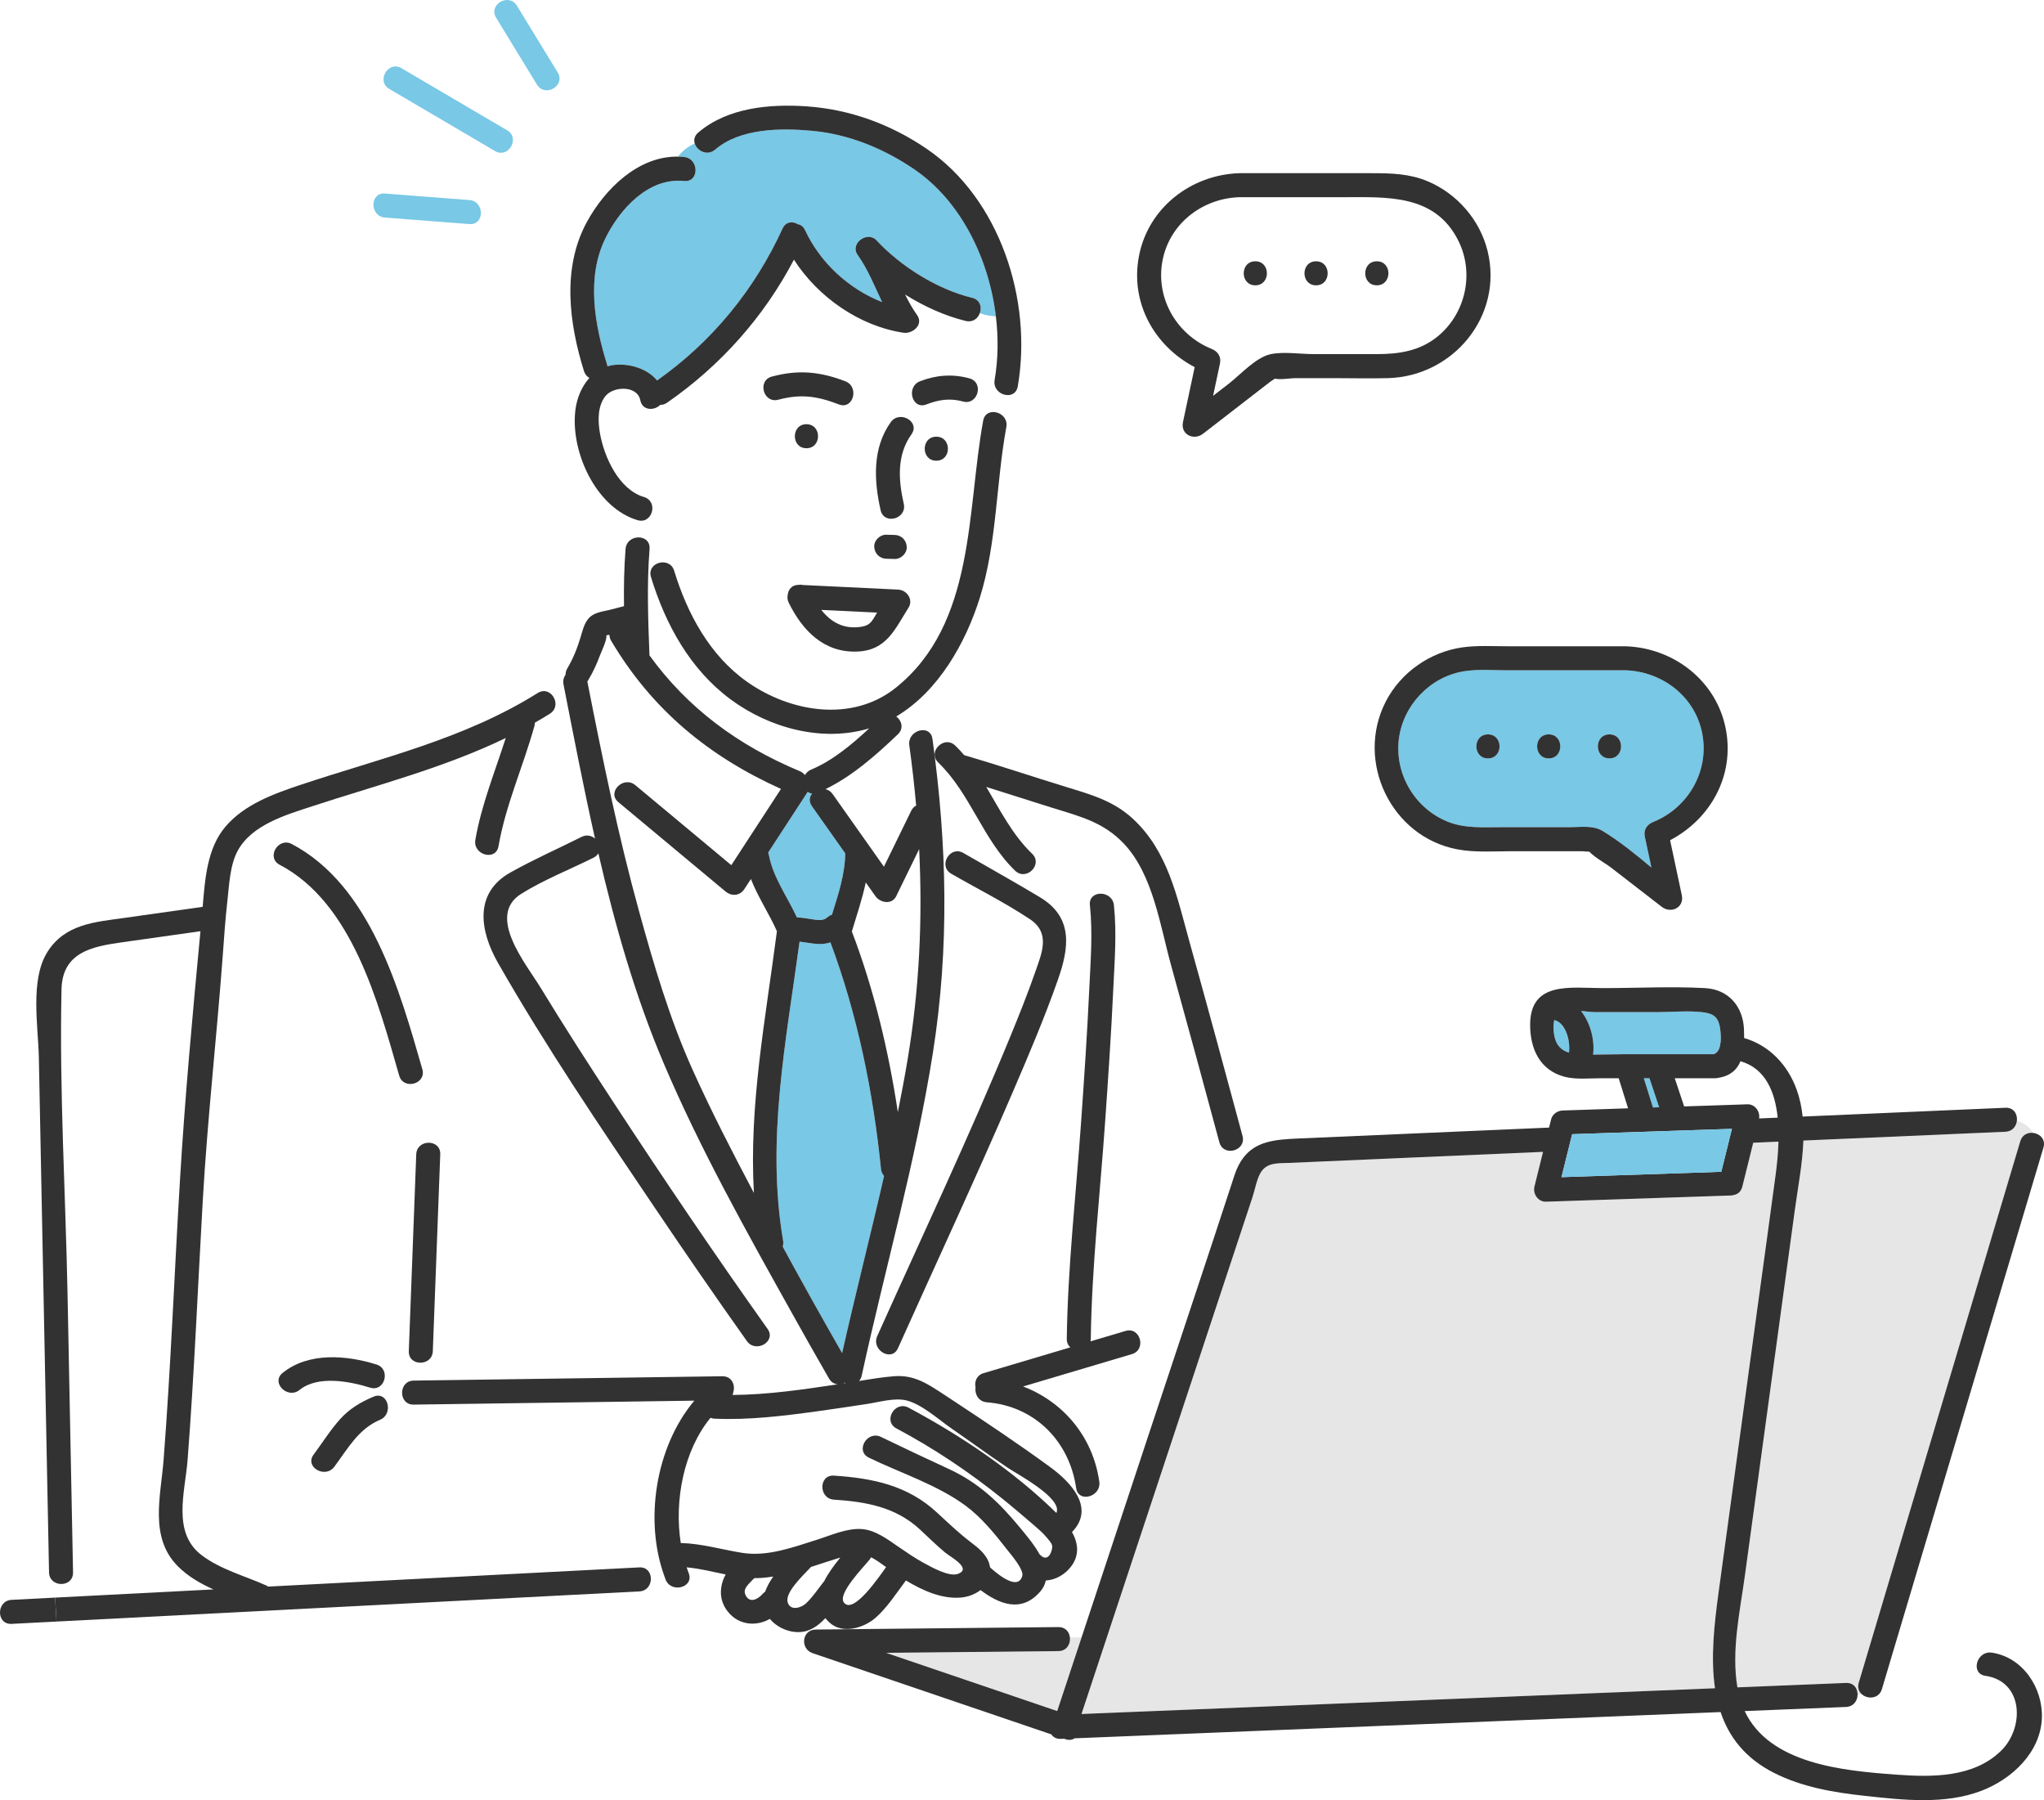 <?xml version="1.0" encoding="utf-8"?>
<!-- Generator: Adobe Illustrator 26.3.1, SVG Export Plug-In . SVG Version: 6.00 Build 0)  -->
<svg version="1.1" id="レイヤー_1" xmlns="http://www.w3.org/2000/svg" xmlns:xlink="http://www.w3.org/1999/xlink" x="0px"
	 y="0px" viewBox="0 0 612.917 539.649" style="enable-background:new 0 0 612.917 539.649;" xml:space="preserve">
<style type="text/css">
	.st0{fill:none;}
	.st1{fill:#FFFFFF;}
	.st2{fill:#78C8E6;}
	.st3{fill:#E6E6E6;}
	.st4{fill:url(#SVGID_1_);}
	.st5{fill:url(#SVGID_00000017497851634843617340000011642013518409404568_);}
	.st6{fill:#323232;}
</style>
<pattern  x="1106.579" y="-1093.871" width="4.978" height="5.185" patternUnits="userSpaceOnUse" id="新規パターンスウォッチ_4" viewBox="0 -5.185 4.978 5.185" style="overflow:visible;">
	<g>
		<rect y="-5.185" class="st0" width="4.978" height="5.185"/>
		<rect x="0" y="-5.185" class="st1" width="4.978" height="5.185"/>
		<circle class="st2" cx="2.489" cy="-2.593" r="1.058"/>
	</g>
</pattern>
<g>
	<path class="st2" d="M265.095,352.536c-0.491-0.544-0.837-1.255-0.926-2.139c-2.311-22.904-7.064-46.263-15.153-67.883
		c-1.124,0.352-2.318,0.523-3.607,0.476c-1.914-0.07-3.771-0.5-5.656-0.692c-4.029,29.857-10.07,59.476-4.931,89.635
		c0.112,0.658,0.048,1.253-0.122,1.79c5.816,10.706,11.758,21.344,17.823,31.909C256.507,387.887,261.035,370.262,265.095,352.536z"
		/>
	<path class="st2" d="M253.353,414.507c-0.152,0.083-0.307,0.16-0.467,0.224c0.231-0.035,0.462-0.07,0.692-0.105
		C253.501,414.591,253.428,414.546,253.353,414.507z"/>
	<path class="st1" d="M232.968,279.169c-2.36-5.324-5.688-10.239-7.796-15.649c-0.653,1.002-1.305,2.003-1.958,3.005
		c-1.35,2.071-3.824,2.254-5.654,0.729c-10.711-8.926-21.422-17.852-32.133-26.778c-3.565-2.971,1.555-8.038,5.091-5.091
		c9.592,7.993,19.185,15.987,28.777,23.981c4.965-7.619,9.931-15.239,14.896-22.858c-21.556-9.698-38.667-23.709-50.934-44.424
		c-0.361-0.609-0.503-1.205-0.509-1.771c-0.232,0.041-0.466,0.085-0.692,0.101c-0.093,0.029-0.164,0.049-0.245,0.074
		c0.312,1.242-1.525,4.937-1.951,6.101c-0.948,2.586-2.118,5.051-3.529,7.416c-0.064,0.107-0.141,0.188-0.21,0.284
		c4.55,23.12,9.25,46.228,15.521,68.954c4.427,16.042,9.158,32.171,16.001,47.372c5.657,12.567,11.983,24.837,18.427,37.016
		C224.553,331.306,229.564,305.488,232.968,279.169z"/>
	<path class="st1" d="M272.426,421.991c15.697,8.352,31.577,19.031,44.344,31.569c1.994-4.387-11.673-11.576-14.603-13.553
		c-5.714-3.856-11.283-7.922-16.949-11.847c-3.829-2.652-8.86-7.241-13.453-8.348c-3.562-0.858-8.308,0.554-11.833,1.084
		c-4.975,0.748-9.947,1.515-14.932,2.196c-10.16,1.388-20.453,2.662-30.726,2.207c-0.455-0.02-0.852-0.124-1.218-0.266
		c-8.046,9.816-10.908,24.79-8.921,37.535c6.325,0.174,12.205,1.959,18.435,2.953c7.587,1.21,15.251-1.68,22.41-3.932
		c4.135-1.301,8.946-3.512,13.387-3.202c4.145,0.289,7.785,3.09,11.084,5.346c2.466,1.687,4.918,3.387,7.549,4.813
		c2.22,1.203,7.627,4.309,10.317,3.26c4.211-1.642-2.32-5.061-3.974-6.433c-2.61-2.164-5.003-4.561-7.488-6.863
		c-7.283-6.744-16.147-8.307-25.793-8.94c-4.608-0.303-4.626-7.504,0-7.2c11.671,0.767,22.106,2.92,30.884,11.049
		c3.302,3.058,6.505,6.122,10.087,8.858c2.327,1.777,4.807,3.673,5.653,6.633c0.097,0.339,0.166,0.67,0.217,0.995
		c3.023,2.686,8.365,6.805,9.636,2.569c0.574-1.913-3.495-6.56-4.534-7.896c-3.65-4.694-7.681-9.671-12.492-13.219
		c-8.452-6.234-19.538-9.795-28.973-14.373c-4.172-2.025-0.517-8.231,3.634-6.217c6.788,3.294,13.615,6.499,20.463,9.666
		c8.839,4.087,15.022,10.009,21.165,17.464c1.734,2.104,4.25,5.022,5.982,8.147c0.072,0.062,0.148,0.105,0.218,0.174
		c2.515,2.45,3.709-1.82,3.503-2.835c-0.188-0.926-1.127-1.833-1.701-2.54c-1.06-1.305-2.369-2.397-3.631-3.497
		c-2.15-1.874-6.546-5.607-9.609-8.074c-9.92-7.987-20.527-15.081-31.772-21.064C264.696,426.029,268.337,419.816,272.426,421.991z"
		/>
	<path class="st2" d="M230.341,255.587c0.079,0.207,0.151,0.423,0.197,0.667c1.302,6.861,5.544,12.517,8.412,18.767
		c1.453,0.064,2.888,0.303,4.341,0.523c1.633,0.247,3.443,0.667,4.794-0.527c0.439-0.388,0.905-0.643,1.376-0.79
		c1.896-5.982,3.939-12.249,3.991-18.397c-3.33-4.715-6.66-9.431-9.99-14.147c-0.993-1.407-0.757-2.784,0.064-3.771
		c-0.502-0.056-0.941-0.249-1.314-0.54C238.255,243.443,234.298,249.515,230.341,255.587z"/>
	<path class="st1" d="M363.299,104.588c1.898,0.769,2.956,2.354,2.514,4.429c-0.686,3.217-1.371,6.434-2.057,9.651
		c1.582-1.223,3.163-2.447,4.744-3.67c3.514-2.719,8.119-7.925,12.609-8.839c3.917-0.797,8.856,0,12.832,0
		c6.292,0,12.583,0,18.875,0c6.685,0,12.943-0.91,18.339-5.345c8.376-6.885,10.993-18.949,6.143-28.657
		c-7.017-14.045-21.402-13.04-34.597-13.04c-10.343,0-20.686,0-31.03,0c-10.716,0.324-20.372,7.391-22.877,18.058
		C346.096,88.664,352.468,100.202,363.299,104.588z M412.858,78.333c4.641,0,4.633,7.2,0,7.2
		C408.217,85.533,408.225,78.333,412.858,78.333z M394.64,78.333c4.641,0,4.633,7.2,0,7.2
		C389.999,85.533,390.007,78.333,394.64,78.333z M376.422,78.333c4.641,0,4.633,7.2,0,7.2
		C371.781,85.533,371.789,78.333,376.422,78.333z"/>
	<path class="st1" d="M231.858,472.62c-1.178,0.186-2.359,0.34-3.546,0.421c-0.683,0.047-1.364,0.056-2.043,0.049
		c-0.148,0.148-0.324,0.282-0.509,0.413c-0.012,0.015-0.014,0.02-0.028,0.037c-0.39,0.474-0.885,0.876-1.285,1.349
		c-0.854,1.011-1.522,1.966-0.894,3.28c1.265,2.647,3.771,1.22,5.165-0.368c0.229-0.261,0.471-0.459,0.718-0.628
		C229.97,475.628,230.838,474.098,231.858,472.62z"/>
	<path class="st1" d="M261.21,466.839c-0.119,0.237-0.266,0.47-0.446,0.697c-1.689,2.136-9.658,10.18-7.737,12.839
		c2.814,3.896,10.755-7.95,12.678-10.579C264.253,468.728,262.765,467.652,261.21,466.839z"/>
	<path class="st1" d="M255.439,279.24c6.605,17.297,11.004,35.702,13.791,54.158c1.049-5.211,2.033-10.437,2.914-15.685
		c3.547-21.147,4.526-42.109,3.476-63.158c-2.295,4.704-4.589,9.408-6.884,14.112c-1.285,2.633-4.79,2.021-6.217,0
		c-0.969-1.372-1.938-2.745-2.908-4.117C258.551,269.537,256.871,274.473,255.439,279.24z"/>
	<path class="st2" d="M438.884,201.251c-10.157,1.695-18.227,10.249-19.439,20.437c-1.252,10.525,4.972,20.865,14.86,24.719
		c5.077,1.979,10.538,1.575,15.872,1.575c6.787,0,13.575,0,20.362,0c3.429,0,7.085-0.65,10.057,1.148
		c5.093,3.082,9.881,7.013,14.598,10.946c-0.656-3.079-1.312-6.157-1.968-9.235c-0.447-2.095,0.626-3.664,2.514-4.428
		c10.836-4.389,17.201-15.918,14.504-27.415c-2.502-10.664-12.164-17.734-22.877-18.058c-11.914,0-23.829,0-35.743,0
		C447.469,200.941,443.006,200.563,438.884,201.251z M482.617,220.157c4.641,0,4.633,7.2,0,7.2
		C477.976,227.357,477.984,220.157,482.617,220.157z M464.398,220.157c4.641,0,4.633,7.2,0,7.2
		C459.758,227.357,459.765,220.157,464.398,220.157z M446.18,227.357c-4.641,0-4.633-7.2,0-7.2
		C450.821,220.157,450.813,227.357,446.18,227.357z"/>
	<path class="st2" d="M466.251,305.84c-0.066-0.019-0.118-0.05-0.181-0.072c-0.523,2.188-0.091,5.182,0.592,6.616
		c0.857,1.8,2.22,2.703,3.813,3.174C470.943,312.128,469.58,306.79,466.251,305.84z"/>
	<path class="st2" d="M513.888,316.037c1.056-0.375,1.625-1.351,1.901-2.536c0.01-0.359,0.066-0.708,0.168-1.039
		c0.161-1.571-0.03-3.28-0.2-4.363c-0.568-3.628-2.462-4.349-5.469-4.679c-4.314-0.474-8.951,0-13.287,0c-6.185,0-12.37,0-18.555,0
		c-1.028,0-2.648-0.197-4.358-0.35c2.821,3.591,4.17,8.701,3.617,13.087c3.102,0.009,6.225-0.12,9.297-0.12
		C495.964,316.037,504.926,316.037,513.888,316.037z"/>
	<path class="st2" d="M494.616,323.237c-0.566,0-1.131,0-1.697,0c0.913,2.922,1.827,5.844,2.74,8.767
		c0.62-0.021,1.239-0.042,1.859-0.062C496.55,329.04,495.583,326.139,494.616,323.237z"/>
	<path class="st1" d="M247.085,474.128c1.241-2.509,3.078-4.961,4.899-7.202c-0.041,0.013-0.08,0.025-0.121,0.038
		c-2.864,0.861-5.756,1.852-8.676,2.783c-2.724,2.89-7.978,7.804-6.956,10.729c0.905,2.59,4.132,1.415,5.385,0.258
		c2.005-1.851,3.557-4.233,5.236-6.364C246.926,474.276,247.008,474.211,247.085,474.128z"/>
	<path class="st3" d="M526.112,342.555c-0.13,0.006-0.26,0.011-0.39,0.017c-1.089,4.393-2.178,8.785-3.268,13.178
		c-0.37,1.492-1.383,2.267-2.527,2.488c-0.292,0.083-0.601,0.144-0.944,0.155c-18.463,0.619-36.927,1.238-55.39,1.856
		c-2.398,0.08-4.016-2.36-3.471-4.557c0.858-3.46,1.716-6.92,2.574-10.381c-14.915,0.649-29.829,1.297-44.744,1.945
		c-10.522,0.457-21.044,0.915-31.565,1.372c-3.096,0.135-6.559-0.232-8.422,3.006c-1.149,1.996-1.683,5.11-2.398,7.268
		c-17.09,51.642-34.18,103.284-51.271,154.927c7.684-0.312,15.369-0.624,23.053-0.936c42.253-1.716,84.507-3.433,126.76-5.149
		c13.385-0.544,26.77-1.087,40.155-1.631c-1.361-9.178-0.219-19.302,1.086-28.856c3.81-27.887,7.621-55.773,11.431-83.659
		c1.878-13.746,3.805-27.487,5.635-41.24c0.387-2.909,0.775-6.436,0.879-10.116C530.901,342.347,528.507,342.451,526.112,342.555z"
		/>
	<path class="st1" d="M64.001,476.482c-3.906-1.763-7.613-3.868-10.676-6.942c-8.631-8.66-5.111-21.03-4.269-31.92
		c2.171-28.088,3.24-56.243,4.936-84.36c1.491-24.731,3.78-49.429,6.108-74.096c-7.942,1.123-15.883,2.245-23.825,3.368
		c-8.765,1.239-17.587,3.007-17.832,14.045c-0.674,30.351,1.206,60.977,1.806,91.326c0.55,27.827,1.101,55.654,1.651,83.482
		c0.065,3.297-3.54,4.233-5.672,2.847l0.285,4.705c3.448-0.178,6.896-0.357,10.344-0.535
		C39.239,477.762,51.62,477.122,64.001,476.482z"/>
	<path class="st3" d="M317.386,494.97c-17.221,0.175-34.441,0.35-51.662,0.524c17.097,5.815,34.194,11.63,51.291,17.445
		c2.442-7.378,4.883-14.756,7.325-22.134l-3.51,0.117C321.02,492.847,319.879,494.944,317.386,494.97z"/>
	<path class="st3" d="M557.367,504.453c2.029-6.799,4.058-13.599,6.087-20.399c14.118-47.313,28.235-94.625,42.353-141.938
		c0.579-1.941,2.235-2.669,3.802-2.501c-0.857-1.778-2.741-2.92-4.813-3.707c-0.153,1.673-1.293,3.281-3.44,3.375
		c-20.198,0.878-40.396,1.756-60.593,2.634c-0.252,6.942-1.625,13.98-2.531,20.603c-3.327,24.351-6.655,48.703-9.982,73.054
		c-1.664,12.176-3.327,24.351-4.991,36.527c-1.495,10.938-4.147,22.682-2.277,33.739c10.86-0.441,21.72-0.882,32.58-1.323
		c2.478-0.101,3.613,1.905,3.442,3.825c0.381-0.174,0.767-0.358,1.16-0.547C557.361,507.019,556.945,505.866,557.367,504.453z"/>
	
		<pattern  id="SVGID_1_" xlink:href="#譁ｰ隕上ヱ繧ｿ繝ｼ繝ｳ繧ｹ繧ｦ繧ｩ繝メ_4" patternTransform="matrix(1.222 -1.222 1.222 1.222 9594.783 -9465.848)">
	</pattern>
	<path class="st4" d="M371.718,343.89c-1.752,1.686-5.253,1.607-6.076-1.447c-4.763-17.674-9.565-35.339-14.455-52.978
		c-3.33-12.014-5.427-27.252-14.152-36.516c-6.123-6.5-13.229-8.211-21.536-10.793c-6.597-2.051-13.165-4.189-19.76-6.244
		c4.175,6.992,7.85,14.346,13.749,20.025c3.346,3.221-1.752,8.306-5.091,5.091c-9.694-9.333-13.385-23.123-23.043-32.421
		c-1.932-1.86-1.044-4.332,0.69-5.478c-0.829-0.523-1.588-1.034-2.412-1.432c4.334,31.457,5.079,62.352,0.129,93.793
		c-5.152,32.724-14.325,64.593-21.374,96.919c-0.147,0.673-0.436,1.188-0.799,1.589c3.495-0.567,7.008-1.15,10.523-1.428
		c6.043-0.477,10.129,2.337,15.006,5.533c1.256,0.823,2.515,1.658,3.773,2.486c2.087-0.531,4.174-1.226,6.262-1.794
		c-0.564-0.852-0.772-1.92-0.624-2.896c-0.367-1.689,0.293-3.614,2.416-4.25c8.667-2.593,17.341-5.162,26.014-7.733
		c-0.656-0.579-1.087-1.441-1.072-2.588c0.296-21.672,2.787-43.422,4.301-65.031c0.919-13.123,1.81-26.252,2.424-39.393
		c0.394-8.429,1.109-17.131,0.209-25.55c-0.493-4.609,6.713-4.559,7.2,0c0.9,8.42,0.185,17.121-0.209,25.55
		c-0.613,13.142-1.504,26.27-2.423,39.393c-1.514,21.609-4.005,43.359-4.301,65.031c-0.004,0.282-0.036,0.546-0.09,0.793
		c3.503-1.04,7.007-2.076,10.507-3.123c4.456-1.333,6.342,5.618,1.914,6.943c-10.872,3.253-21.755,6.469-32.634,9.701
		c12.015,4.586,20.923,15.007,22.854,28.542c0.237,1.658-0.543,2.963-1.654,3.738c1.805,6.678,0.043,14.723-5.282,18.688
		c-0.104,0.376-0.236,0.751-0.403,1.126l10.056-1.149c3.989-12.053,7.978-24.106,11.966-36.16
		c8.618-26.04,17.343-52.048,25.854-78.123c0.708-2.169,1.61-3.875,2.663-5.256L371.718,343.89z M317.21,293.762
		c-3.995,11.369-8.737,22.484-13.491,33.551c-11.081,25.796-22.954,51.238-34.448,76.85c-1.896,4.225-8.099,0.559-6.217-3.634
		c13.46-29.994,27.56-59.728,40.044-90.149c2.582-6.293,5.112-12.617,7.349-19.042c1.974-5.67,4.621-11.627-1.615-15.778
		c-7.515-5.002-15.779-9.117-23.599-13.635c-4.015-2.32-0.385-8.539,3.634-6.217c7.662,4.427,15.416,8.723,22.996,13.287
		C321.898,275.037,320.599,284.116,317.21,293.762z"/>
	<path class="st1" d="M269.244,220.125c-6.441,6.15-13.61,12.51-21.715,16.45c0.801,0.19,1.565,0.644,2.151,1.473
		c5.126,7.259,10.252,14.519,15.379,21.778c2.724-5.584,5.447-11.167,8.171-16.751c0.379-0.777,0.903-1.28,1.492-1.561
		c-0.534-6.021-1.222-12.054-2.058-18.105c-0.149-1.078,0.137-2.003,0.656-2.736c-1.477-1.991-2.875-4.061-4.434-5.969
		c-0.044,0.026-0.085,0.057-0.129,0.083C270.362,215.985,271.109,218.343,269.244,220.125z"/>
	<path class="st2" d="M205.119,54.259c-10.705-1.11-19.361,8.479-23.663,17.338c-5.697,11.73-3.116,25.838,0.597,37.748
		c0.051,0.163,0.068,0.314,0.097,0.47c0.526-0.156,1.065-0.289,1.63-0.368c4.619-0.647,10.249,0.927,13.242,4.614
		c16.465-11.587,29.266-27.236,37.631-45.544c0.972-2.127,3.032-2.243,4.59-1.302c0.869,0.156,1.67,0.707,2.178,1.804
		c4.481,9.673,13.073,17.622,23.086,21.536c-2.288-4.807-4.241-9.799-7.345-14.153c-2.407-3.375,2.924-7.294,5.654-4.363
		c7.305,7.845,18.223,14.7,28.684,17.236c2.414,0.585,2.972,2.844,2.29,4.651c1.531,0.57,3.163,0.837,4.843,0.958
		c-2.078-17.348-10.54-34.623-24.45-44.102c-9.214-6.278-19.628-10.562-30.764-11.579c-9.296-0.849-21.461-0.793-28.965,5.645
		c-2.362,2.027-5.448,0.374-6.13-1.842c-2,0.901-3.721,2.241-5.018,3.95c0.601,0.011,1.205,0.039,1.815,0.102
		C209.69,47.533,209.723,54.737,205.119,54.259z"/>
	<path class="st1" d="M194.785,164.559c-0.846,10.578-0.443,21.318-0.029,31.918c11.463,15.816,26.565,26.984,45.085,34.716
		c0.613,0.256,1.083,0.629,1.45,1.061c0.038,0.023,0.072,0.052,0.109,0.076c0.386-0.677,0.983-1.261,1.847-1.621
		c6.374-2.652,12.179-7.513,17.394-12.358c-14.034,4.229-29.91-0.073-41.521-8.659c-12.166-8.996-19.545-22.446-23.91-36.68
		c-1.364-4.447,5.588-6.331,6.943-1.914c3.957,12.902,10.655,25.389,21.915,33.326c12.939,9.12,31.512,12.237,44.597,1.711
		c23.892-19.219,21.172-52.926,26.155-80.026c0.431-2.346,2.476-2.961,4.248-2.396c0.286-1.971,0.513-3.993,0.748-6.047
		c-1.102-0.773-1.853-2.08-1.567-3.739c1.053-6.091,1.16-12.572,0.384-19.043c-1.681-0.121-3.312-0.388-4.843-0.958
		c-0.592,1.568-2.113,2.798-4.204,2.291c-6.154-1.492-12.431-4.31-18.186-7.919c1.059,2.131,2.206,4.214,3.594,6.161
		c2.042,2.863-1.345,5.69-4.065,5.288c-13.093-1.932-25.636-10.63-32.863-21.91c-8.998,17.188-22.025,31.787-38.038,42.89
		c-0.701,0.486-1.394,0.668-2.036,0.632c-1.792,1.814-5.356,1.797-5.994-1.369c-0.921-4.574-8.168-4.216-10.501-1.201
		c-2.361,3.051-2.228,7.514-1.595,11.118c1.245,7.088,5.663,16.859,13.188,19.087c4.44,1.314,2.538,8.261-1.914,6.943
		c-1.167-0.345-2.29-0.808-3.369-1.368c0.007,2.812,0.05,5.624,0.238,8.435C189.694,160.039,195.106,160.538,194.785,164.559z
		 M272.432,182.17c-4.114,6.522-6.61,12.83-15.398,13.16c-9.967,0.374-16.356-6.24-20.502-14.59
		c-0.411-0.828-0.481-1.632-0.331-2.361c0.143-1.581,1.195-3.003,3.161-3.042c0.456-0.085,0.918-0.073,1.361,0.038
		c9.533,0.46,19.067,0.919,28.6,1.378C271.937,176.879,273.957,179.752,272.432,182.17z M241.823,127.173c4.641,0,4.633,7.2,0,7.2
		C237.183,134.373,237.19,127.173,241.823,127.173z M280.767,138.114c-4.641,0-4.633-7.2,0-7.2
		C285.408,130.914,285.4,138.114,280.767,138.114z M275.876,114.298c4.853-1.885,9.768-2.253,14.807-0.875
		c4.471,1.223,2.562,8.166-1.914,6.943c-3.887-1.063-7.261-0.57-10.979,0.875C273.462,122.923,271.604,115.958,275.876,114.298z
		 M267.094,126.574c2.677-3.738,8.919-0.139,6.217,3.634c-4.449,6.213-3.923,13.708-2.307,20.824
		c1.026,4.519-5.917,6.431-6.943,1.914C262.048,144.081,261.555,134.308,267.094,126.574z M265.747,160.303
		c0.851,0.022,1.703,0.045,2.555,0.067c2.019,0.053,3.511,1.607,3.6,3.6c0.086,1.909-1.716,3.65-3.6,3.6
		c-0.852-0.022-1.703-0.045-2.555-0.067c-2.019-0.053-3.511-1.607-3.6-3.6C262.062,161.994,263.863,160.253,265.747,160.303z
		 M231.465,112.887c7.909-2.111,14.4-1.506,22.007,1.411c4.29,1.645,2.416,8.603-1.914,6.943c-6.494-2.49-11.386-3.224-18.179-1.411
		C228.89,121.028,226.993,114.081,231.465,112.887z"/>
	
		<pattern  id="SVGID_00000072964625861474009940000005067087096299987363_" xlink:href="#譁ｰ隕上ヱ繧ｿ繝ｼ繝ｳ繧ｹ繧ｦ繧ｩ繝メ_4" patternTransform="matrix(1.222 -1.222 1.222 1.222 9594.783 -9465.848)">
	</pattern>
	<path style="fill:url(#SVGID_00000072964625861474009940000005067087096299987363_);" d="M208.21,419.895
		c-28.053,0.394-56.107,0.789-84.16,1.183c-4.643,0.065-4.629-7.135,0-7.2c30.852-0.434,61.705-0.867,92.557-1.301
		c2.866-0.04,3.952,2.688,3.278,4.797c-0.035,0.275-0.109,0.547-0.207,0.813c10.551-0.078,21.106-1.622,31.528-3.202
		c-0.995-0.08-1.959-0.588-2.612-1.718c-3.813-6.595-7.549-13.234-11.262-19.886c-13.55-24.279-27.297-48.777-38.209-74.383
		c-8.612-20.207-14.691-41.575-19.697-63.19c-0.293,0.504-0.744,0.959-1.42,1.297c-7.146,3.573-14.969,6.627-21.732,10.866
		c-10.527,6.598,1.474,20.962,5.89,28.211c6.998,11.488,14.284,22.801,21.651,34.055c15.046,22.985,30.446,45.756,46.36,68.15
		c2.692,3.788-3.555,7.38-6.217,3.634c-9.45-13.297-18.686-26.746-27.813-40.266c-16.163-23.944-32.476-47.999-46.815-73.098
		c-5.389-9.432-7.377-20.909,3.77-27.132c6.899-3.852,14.203-7.102,21.272-10.636c1.549-0.774,3.028-0.387,4.056,0.508
		c-3.47-15.433-6.452-30.958-9.459-46.249c-0.141-0.716-0.067-1.355,0.129-1.925c-2.122,0.821-3.218,2.67-4.404,4.428
		c2.032,1.24,2.85,4.648,0.188,6.316c-1.489,0.933-2.991,1.824-4.502,2.687c-0.003,0.318-0.034,0.648-0.132,1
		c-3.353,12.089-8.612,23.622-10.766,36.033c-0.792,4.564-7.729,2.618-6.943-1.914c1.825-10.517,5.877-20.405,9.112-30.534
		c-18.539,8.964-38.402,14.042-58.13,20.499c-7.786,2.548-17.93,5.502-22.19,13.206c-2.428,4.391-2.614,10.578-3.177,15.47
		c-0.603,5.244-0.951,10.516-1.339,15.779c-1.821,24.679-4.617,49.237-6.027,73.96c-1.472,25.824-2.537,51.675-4.532,77.467
		c-0.749,9.68-4.765,21.882,4.291,28.666c5.666,4.244,12.813,6.129,19.205,8.974c0.246,0.11,0.46,0.237,0.655,0.373
		c37.102-1.918,74.204-3.836,111.306-5.754c2.219-0.115,3.358,1.476,3.45,3.191l4.097-0.473
		C193.15,455.977,196.505,433.799,208.21,419.895z M132.015,346.045c-0.743,19.668-1.487,39.335-2.23,59.002
		c-0.175,4.626-7.375,4.634-7.2,0c0.743-19.667,1.487-39.335,2.23-59.002C124.99,341.419,132.191,341.412,132.015,346.045z
		 M84.741,411.583c7.76-6.272,19.091-5.352,28.138-2.533c4.416,1.377,2.52,8.325-1.914,6.943
		c-6.175-1.925-15.675-3.731-21.133,0.681C86.259,419.562,81.137,414.496,84.741,411.583z M113.95,425.633
		c-6.45,2.695-9.701,8.712-13.693,14.07c-2.74,3.677-8.987,0.083-6.217-3.634c2.643-3.546,5.012-7.371,7.977-10.666
		c2.79-3.102,6.201-5.117,10.02-6.712C116.314,416.903,118.163,423.873,113.95,425.633z M119.697,322.434
		c-6.275-21.78-14.014-51.728-35.835-63.186c-4.108-2.157-0.465-8.369,3.634-6.217c23.641,12.413,32.325,43.825,39.143,67.489
		C127.928,324.988,120.978,326.878,119.697,322.434z"/>
	<path class="st1" d="M321.452,459.284c1.293,2.298,1.947,4.81,1.25,7.324c5.325-3.965,7.088-12.01,5.282-18.688
		c-1.932,1.346-4.875,1.077-5.289-1.824c-2.002-14.028-12.429-24.594-26.761-25.707c-1.288-0.1-2.215-0.738-2.783-1.596
		c-2.087,0.568-4.174,1.263-6.262,1.794c9.416,6.2,18.867,12.546,27.946,19.167C321.104,444.326,328.499,452.062,321.452,459.284z"
		/>
	<path class="st1" d="M246.274,182.842c2.832,3.559,6.563,5.881,11.952,5.064c2.878-0.437,3.314-1.843,4.776-4.257
		C257.426,183.38,251.85,183.111,246.274,182.842z"/>
	<path class="st6" d="M291.501,89.276c-10.46-2.536-21.379-9.391-28.684-17.236c-2.73-2.932-8.061,0.988-5.654,4.363
		c3.104,4.354,5.057,9.346,7.345,14.153c-10.012-3.914-18.604-11.863-23.086-21.536c-0.508-1.097-1.309-1.648-2.178-1.804
		c-1.558-0.941-3.618-0.825-4.59,1.302c-8.365,18.307-21.166,33.957-37.631,45.544c-2.993-3.687-8.623-5.26-13.242-4.614
		c-0.566,0.079-1.104,0.212-1.63,0.368c-0.029-0.155-0.046-0.307-0.097-0.47c-3.713-11.91-6.294-26.018-0.597-37.748
		c4.302-8.859,12.958-18.448,23.663-17.338c4.604,0.478,4.571-6.726,0-7.2c-0.61-0.063-1.214-0.091-1.815-0.102
		c-1.062,1.4-1.851,3.032-2.301,4.833c0.45-1.801,1.238-3.433,2.301-4.833c-11.93-0.209-21.955,9.717-27.347,19.628
		c-7.491,13.771-5.329,30.296-0.847,44.674c0.309,0.99,0.906,1.648,1.62,2.046c-2.205,2.44-3.602,5.713-4.106,8.984
		c-1.736,11.278,4.475,26.721,15.182,32.283c-0.002-0.661-0.002-1.321-0.002-1.982c0,0.661,0,1.321,0.002,1.982
		c1.079,0.56,2.203,1.023,3.369,1.368c4.452,1.318,6.354-5.629,1.914-6.943c-7.524-2.228-11.943-11.998-13.188-19.087
		c-0.633-3.605-0.766-8.068,1.595-11.118c2.333-3.015,9.58-3.373,10.501,1.201c0.638,3.166,4.202,3.183,5.994,1.369
		c0.642,0.036,1.335-0.146,2.036-0.632c16.013-11.103,29.04-25.702,38.038-42.89c7.227,11.28,19.77,19.978,32.863,21.91
		c2.721,0.401,6.107-2.425,4.065-5.288c-1.389-1.948-2.535-4.031-3.594-6.161c5.756,3.608,12.032,6.427,18.186,7.919
		c2.091,0.507,3.612-0.723,4.204-2.291c-1.433-0.533-2.779-1.33-3.987-2.538c1.208,1.208,2.554,2.005,3.987,2.538
		C294.473,92.119,293.915,89.861,291.501,89.276z"/>
	<path class="st6" d="M267.094,126.574c-5.539,7.734-5.046,17.507-3.033,26.372c1.026,4.517,7.969,2.605,6.943-1.914
		c-1.616-7.117-2.142-14.612,2.307-20.824C276.013,126.435,269.771,122.836,267.094,126.574z"/>
	<path class="st6" d="M268.302,167.57c1.884,0.049,3.685-1.691,3.6-3.6c-0.089-1.993-1.581-3.547-3.6-3.6
		c-0.852-0.022-1.703-0.045-2.555-0.067c-1.884-0.049-3.686,1.691-3.6,3.6c0.089,1.993,1.581,3.547,3.6,3.6
		C266.599,167.525,267.45,167.547,268.302,167.57z"/>
	<path class="st6" d="M288.77,120.366c4.476,1.224,6.385-5.72,1.914-6.943c-5.04-1.378-9.955-1.01-14.807,0.875
		c-4.272,1.66-2.415,8.625,1.914,6.943C281.509,119.796,284.883,119.303,288.77,120.366z"/>
	<path class="st6" d="M253.472,114.298c-7.607-2.917-14.098-3.522-22.007-1.411c-4.472,1.194-2.575,8.141,1.914,6.943
		c6.793-1.813,11.684-1.08,18.179,1.411C255.888,122.901,257.762,115.943,253.472,114.298z"/>
	<path class="st6" d="M241.823,134.373c4.633,0,4.641-7.2,0-7.2C237.19,127.173,237.183,134.373,241.823,134.373z"/>
	<path class="st6" d="M280.767,138.114c4.633,0,4.641-7.2,0-7.2C276.134,130.914,276.126,138.114,280.767,138.114z"/>
	<path class="st6" d="M236.532,180.74c4.146,8.35,10.535,14.964,20.502,14.59c8.788-0.33,11.284-6.637,15.398-13.16
		c1.525-2.418-0.495-5.291-3.109-5.417c-9.533-0.459-19.066-0.919-28.6-1.378c-0.443-0.111-0.905-0.123-1.361-0.038
		c-1.966,0.039-3.017,1.46-3.161,3.042C236.051,179.108,236.122,179.912,236.532,180.74z M258.226,187.906
		c-5.389,0.817-9.12-1.504-11.952-5.064c5.576,0.269,11.152,0.538,16.728,0.806C261.54,186.063,261.104,187.469,258.226,187.906z"/>
	<path class="st6" d="M110.965,415.993c4.434,1.382,6.33-5.566,1.914-6.943c-9.047-2.82-20.378-3.739-28.138,2.533
		c-3.604,2.913,1.518,7.979,5.091,5.091C95.29,412.262,104.79,414.068,110.965,415.993z"/>
	<path class="st6" d="M100.257,439.703c3.992-5.357,7.243-11.375,13.693-14.07c4.213-1.76,2.363-8.73-1.914-6.943
		c-3.819,1.596-7.229,3.611-10.02,6.712c-2.965,3.296-5.334,7.12-7.977,10.666C91.27,439.787,97.517,443.38,100.257,439.703z"/>
	<path class="st6" d="M3.468,479.612c-4.61,0.238-4.638,7.44,0,7.2c4.494-0.232,8.987-0.465,13.481-0.697l-0.435-7.178
		C12.166,479.162,7.817,479.387,3.468,479.612z"/>
	<path class="st6" d="M189.816,473.687l5.348-0.617c-0.092-1.715-1.231-3.305-3.45-3.191c-37.102,1.918-74.204,3.836-111.306,5.754
		c-0.194-0.137-0.408-0.264-0.655-0.373c-6.392-2.845-13.539-4.73-19.205-8.974c-9.056-6.784-5.04-18.986-4.291-28.666
		c1.995-25.792,3.06-51.642,4.532-77.467c1.409-24.724,4.206-49.281,6.027-73.96c0.388-5.263,0.736-10.535,1.339-15.779
		c0.562-4.893,0.749-11.079,3.177-15.47c4.26-7.705,14.404-10.658,22.19-13.206c19.727-6.457,39.59-11.535,58.13-20.499
		c-3.235,10.129-7.287,20.017-9.112,30.534c-0.786,4.532,6.151,6.478,6.943,1.914c2.154-12.411,7.413-23.945,10.766-36.033
		c0.098-0.352,0.129-0.681,0.132-1c1.511-0.864,3.014-1.755,4.502-2.687c2.662-1.668,1.844-5.075-0.188-6.316
		c-1.105,1.638-2.296,3.191-4.49,3.739c2.195-0.549,3.385-2.101,4.49-3.739c-0.958-0.585-2.183-0.693-3.446,0.099
		c-22.071,13.831-46.729,19.398-71.109,27.527c-8.08,2.694-16.828,5.861-22.522,12.526c-5.525,6.468-6.144,15.743-6.843,24.053
		c-7.769,1.098-15.539,2.196-23.308,3.295c-8.892,1.257-18.021,1.791-23.314,10.334c-5.192,8.38-2.688,22.247-2.503,31.564
		c0.791,39.975,1.582,79.949,2.372,119.924c0.227,11.471,0.454,22.941,0.681,34.412c0.026,1.341,0.658,2.282,1.528,2.847
		l-0.366-6.032l0.366,6.032c2.132,1.385,5.737,0.45,5.672-2.847c-0.55-27.827-1.101-55.655-1.651-83.482
		c-0.6-30.348-2.481-60.974-1.806-91.326c0.245-11.038,9.067-12.806,17.832-14.045c7.942-1.122,15.883-2.245,23.825-3.368
		c-2.327,24.666-4.617,49.365-6.108,74.096c-1.696,28.117-2.765,56.272-4.936,84.36c-0.842,10.89-4.362,23.26,4.269,31.92
		c3.063,3.074,6.77,5.178,10.676,6.942c-12.381,0.64-24.762,1.28-37.143,1.92c-3.448,0.178-6.896,0.357-10.344,0.535l0.435,7.178
		c50.458-2.609,100.916-5.217,151.374-7.826c7.797-0.403,15.593-0.806,23.39-1.209c2.404-0.124,3.55-2.141,3.45-4.009
		L189.816,473.687z"/>
	<path class="st6" d="M126.64,320.52c-6.818-23.664-15.503-55.076-39.143-67.489c-4.099-2.152-7.742,4.06-3.634,6.217
		c21.821,11.458,29.56,41.407,35.835,63.186C120.978,326.878,127.928,324.988,126.64,320.52z"/>
	<path class="st6" d="M129.785,405.048c0.743-19.667,1.487-39.335,2.23-59.002c0.175-4.634-7.025-4.626-7.2,0
		c-0.743,19.668-1.487,39.335-2.23,59.002C122.41,409.682,129.61,409.674,129.785,405.048z"/>
	<path class="st6" d="M372.585,340.53c-5.238-19.435-10.512-38.861-15.92-58.249c-3.705-13.284-6.374-26.979-16.874-36.75
		c-5.879-5.471-12.645-7.328-20.171-9.636c-10.188-3.124-20.288-6.523-30.515-9.522c-0.842-0.986-1.715-1.948-2.66-2.858
		c-1.411-1.359-3.132-1.226-4.401-0.387c0.842,0.531,1.764,1.063,2.959,1.461c-1.196-0.398-2.117-0.93-2.959-1.461
		c-1.734,1.146-2.622,3.618-0.69,5.478c9.658,9.298,13.349,23.088,23.043,32.421c3.339,3.214,8.437-1.87,5.091-5.091
		c-5.899-5.679-9.575-13.033-13.749-20.025c6.595,2.054,13.164,4.193,19.76,6.244c8.307,2.583,15.413,4.293,21.536,10.793
		c8.725,9.264,10.822,24.502,14.152,36.516c4.889,17.64,9.691,35.304,14.455,52.978c0.823,3.054,4.325,3.133,6.076,1.447
		l-3.012-8.487l3.012,8.487C372.53,343.109,372.968,341.951,372.585,340.53z"/>
	<path class="st6" d="M303.098,310.38c-12.484,30.422-26.584,60.155-40.044,90.149c-1.882,4.193,4.321,7.859,6.217,3.634
		c11.493-25.612,23.367-51.054,34.448-76.85c4.754-11.068,9.496-22.182,13.491-33.551c3.39-9.646,4.689-18.725-5.347-24.767
		c-7.581-4.564-15.335-8.86-22.996-13.287c-4.019-2.322-7.649,3.897-3.634,6.217c7.82,4.518,16.084,8.633,23.599,13.635
		c6.235,4.151,3.589,10.107,1.615,15.778C308.21,297.763,305.68,304.087,303.098,310.38z"/>
	<path class="st6" d="M609.609,339.616c0.737,1.529,0.719,3.524-0.606,6.174C610.328,343.14,610.346,341.145,609.609,339.616
		c-1.568-0.168-3.223,0.56-3.802,2.501c-14.118,47.312-28.235,94.625-42.353,141.938c-2.029,6.8-4.058,13.599-6.087,20.399
		c-0.422,1.413-0.006,2.566,0.797,3.343c0.887-0.426,1.814-0.865,2.84-1.207c-1.026,0.342-1.953,0.781-2.84,1.207
		c1.724,1.671,5.243,1.598,6.146-1.429c14.118-47.313,28.235-94.625,42.353-141.938c2.029-6.8,4.058-13.599,6.087-20.399
		C613.496,341.528,611.625,339.831,609.609,339.616z"/>
	<path class="st6" d="M314.836,439.755c-9.079-6.621-18.53-12.967-27.946-19.167c-1.829,0.465-3.658,0.801-5.487,0.801
		c1.829,0,3.658-0.336,5.487-0.801c-1.258-0.828-2.517-1.663-3.773-2.486c-4.877-3.196-8.963-6.011-15.006-5.533
		c-3.515,0.278-7.028,0.861-10.523,1.428c0.364-0.401,0.653-0.915,0.799-1.589c7.049-32.326,16.222-64.194,21.374-96.919
		c4.95-31.441,4.205-62.336-0.129-93.793c-0.86-0.415-1.801-0.706-3.028-0.706c1.228,0,2.168,0.291,3.028,0.706
		c-0.009-0.067-0.017-0.133-0.026-0.2c-0.482-3.484-4.622-3.175-6.287-0.822c1.022,1.378,2.085,2.716,3.285,3.916
		c-1.2-1.2-2.263-2.538-3.285-3.916c-0.519,0.733-0.805,1.658-0.656,2.736c0.836,6.051,1.525,12.084,2.058,18.105
		c-0.589,0.281-1.113,0.785-1.492,1.561c-2.724,5.583-5.447,11.167-8.171,16.751c-5.126-7.259-10.253-14.519-15.379-21.778
		c-0.586-0.829-1.349-1.284-2.151-1.473c8.105-3.94,15.274-10.3,21.715-16.45c1.866-1.781,1.118-4.14-0.487-5.338
		c0.044-0.026,0.085-0.056,0.129-0.083c-0.599-0.733-1.215-1.449-1.881-2.115c0.666,0.666,1.282,1.382,1.881,2.115
		c12.522-7.491,20.706-22.014,24.924-35.497c5.156-16.485,4.846-34.282,7.954-51.183c0.404-2.198-1.024-3.777-2.694-4.31
		c-0.433,2.985-1.014,5.849-2.064,8.475c1.05-2.626,1.631-5.49,2.064-8.475c-1.772-0.565-3.817,0.05-4.248,2.396
		c-4.983,27.101-2.262,60.808-26.155,80.026c-13.085,10.526-31.658,7.409-44.597-1.711c-11.26-7.937-17.958-20.424-21.915-33.326
		c-1.355-4.417-8.307-2.533-6.943,1.914c4.365,14.234,11.744,27.684,23.91,36.68c11.611,8.585,27.487,12.887,41.521,8.659
		c-5.215,4.845-11.02,9.706-17.394,12.358c-0.864,0.36-1.461,0.944-1.847,1.621c-0.037-0.024-0.071-0.053-0.109-0.076
		c-0.367-0.432-0.838-0.806-1.45-1.061c-18.521-7.732-33.622-18.9-45.085-34.716c-0.414-10.6-0.817-21.34,0.029-31.918
		c0.321-4.021-5.09-4.52-6.741-1.552c0.169,2.527,0.454,5.055,0.96,7.583c-0.506-2.527-0.791-5.055-0.96-7.583
		c-0.246,0.442-0.412,0.957-0.459,1.552c-0.455,5.688-0.544,11.422-0.47,17.156c-1.393,0.368-2.785,0.738-4.184,1.084
		c-2.421,0.599-5.009,0.757-6.639,2.843c-1.193,1.526-1.648,3.558-2.196,5.378c-0.994,3.301-2.212,6.38-3.983,9.35
		c-0.385,0.646-0.526,1.277-0.513,1.873c-0.219,0.29-0.379,0.625-0.502,0.98c0.225-0.087,0.455-0.17,0.706-0.233
		c-0.25,0.063-0.48,0.145-0.706,0.233c-0.197,0.569-0.27,1.209-0.129,1.925c3.006,15.291,5.989,30.816,9.459,46.249
		c-1.027-0.896-2.507-1.282-4.056-0.508c-7.069,3.535-14.373,6.785-21.272,10.636c-11.147,6.223-9.159,17.7-3.77,27.132
		c14.339,25.099,30.652,49.154,46.815,73.098c9.127,13.52,18.363,26.969,27.813,40.266c2.662,3.746,8.909,0.154,6.217-3.634
		c-15.914-22.394-31.315-45.165-46.36-68.15c-7.367-11.254-14.653-22.567-21.651-34.055c-4.416-7.249-16.417-21.613-5.89-28.211
		c6.763-4.239,14.586-7.293,21.732-10.866c0.676-0.338,1.126-0.792,1.42-1.297c5.006,21.615,11.085,42.983,19.697,63.19
		c10.913,25.605,24.659,50.104,38.209,74.383c3.712,6.652,7.449,13.291,11.262,19.886c0.653,1.13,1.618,1.638,2.612,1.718
		c-10.422,1.581-20.977,3.124-31.528,3.202c0.098-0.266,0.172-0.538,0.207-0.813c0.674-2.11-0.412-4.837-3.278-4.797
		c-30.852,0.434-61.705,0.867-92.557,1.301c-4.629,0.065-4.643,7.265,0,7.2c28.053-0.394,56.106-0.788,84.16-1.183
		c-11.704,13.904-15.059,36.082-8.949,52.702l4.822-0.556l-4.822,0.556c0.11,0.299,0.199,0.609,0.316,0.904
		c1.676,4.264,8.641,2.407,6.943-1.914c-0.221-0.563-0.428-1.139-0.625-1.722c3.945,0.346,7.826,1.337,11.717,2.135
		c-1.754,3.16-2.075,7.002,0.002,10.248c3.101,4.845,8.791,5.613,13.234,3.067c0.212,0.248,0.439,0.495,0.689,0.741
		c2.643,2.583,6.893,3.954,10.46,2.83c2.164-0.682,3.931-2.116,5.49-3.804c0.385,0.481,0.831,0.955,1.349,1.42
		c3.824,3.431,10.191,1.554,13.675-1.485c3.51-3.062,6.334-7.47,9.141-11.226c4.967,3,10.678,5.586,16.392,5.136
		c2.162-0.171,4.322-0.966,5.982-2.252c5.51,4.138,12.236,7.029,17.948,0.398c0.883-1.025,1.391-2.123,1.619-3.26
		c3.018-0.186,5.988-1.865,7.887-4.618c0.335-0.485,0.602-0.973,0.819-1.462l-4.077,0.466l4.077-0.466
		c0.167-0.375,0.298-0.751,0.403-1.126c-0.168,0.125-0.323,0.265-0.498,0.382c0.175-0.117,0.33-0.257,0.498-0.382
		c0.698-2.514,0.043-5.026-1.25-7.324C328.499,452.062,321.104,444.326,314.836,439.755z M259.611,264.55
		c0.969,1.372,1.938,2.745,2.908,4.117c1.427,2.021,4.933,2.633,6.217,0c2.295-4.704,4.589-9.408,6.884-14.112
		c1.05,21.049,0.072,42.011-3.476,63.158c-0.88,5.248-1.864,10.474-2.914,15.685c-2.787-18.457-7.186-36.861-13.791-54.158
		C256.871,274.473,258.551,269.537,259.611,264.55z M242.212,237.371c0.373,0.291,0.812,0.484,1.314,0.54
		c-0.821,0.988-1.057,2.364-0.064,3.771c3.33,4.716,6.66,9.431,9.99,14.147c-0.052,6.148-2.095,12.415-3.991,18.397
		c-0.471,0.147-0.937,0.402-1.376,0.79c-1.351,1.194-3.162,0.775-4.794,0.527c-1.454-0.22-2.888-0.459-4.341-0.523
		c-2.868-6.25-7.11-11.905-8.412-18.767c-0.046-0.244-0.118-0.46-0.197-0.667C234.298,249.515,238.255,243.443,242.212,237.371z
		 M207.641,320.613c-6.842-15.201-11.574-31.331-16.001-47.372c-6.271-22.726-10.971-45.834-15.521-68.954
		c0.069-0.096,0.146-0.177,0.21-0.284c1.411-2.365,2.581-4.83,3.529-7.416c0.427-1.164,2.263-4.859,1.951-6.101
		c0.081-0.025,0.152-0.044,0.245-0.074c0.227-0.016,0.46-0.06,0.692-0.101c0.006,0.566,0.148,1.162,0.509,1.771
		c12.267,20.716,29.378,34.726,50.934,44.424c-4.965,7.619-9.931,15.239-14.896,22.858c-9.592-7.994-19.185-15.987-28.777-23.981
		c-3.536-2.946-8.656,2.12-5.091,5.091c10.711,8.926,21.422,17.852,32.133,26.778c1.83,1.525,4.304,1.343,5.654-0.729
		c0.653-1.001,1.305-2.003,1.958-3.005c2.109,5.41,5.437,10.324,7.796,15.649c-3.404,26.319-8.415,52.138-6.9,78.461
		C219.624,345.45,213.298,333.181,207.641,320.613z M234.701,373.723c0.17-0.537,0.234-1.132,0.122-1.79
		c-5.139-30.159,0.902-59.777,4.931-89.635c1.885,0.192,3.742,0.622,5.656,0.692c1.29,0.047,2.483-0.124,3.607-0.476
		c8.088,21.62,12.842,44.979,15.153,67.883c0.089,0.884,0.435,1.595,0.926,2.139c-4.06,17.726-8.588,35.351-12.572,53.096
		C246.459,395.067,240.517,384.429,234.701,373.723z M253.578,414.626c-0.23,0.035-0.462,0.07-0.692,0.105
		c0.16-0.064,0.315-0.14,0.467-0.224C253.428,414.546,253.501,414.591,253.578,414.626z M229.436,477.173
		c-0.247,0.169-0.489,0.368-0.718,0.628c-1.394,1.589-3.9,3.016-5.165,0.368c-0.628-1.314,0.04-2.269,0.894-3.28
		c0.399-0.473,0.894-0.875,1.285-1.349c0.014-0.017,0.016-0.022,0.028-0.037c0.185-0.131,0.361-0.266,0.509-0.413
		c0.679,0.007,1.359-0.003,2.043-0.049c1.187-0.081,2.368-0.235,3.546-0.421C230.838,474.098,229.97,475.628,229.436,477.173z
		 M247.085,474.128c-0.077,0.083-0.159,0.147-0.233,0.242c-1.679,2.131-3.231,4.513-5.236,6.364
		c-1.253,1.157-4.479,2.332-5.385-0.258c-1.022-2.925,4.232-7.84,6.956-10.729c2.919-0.931,5.811-1.922,8.676-2.783
		c0.041-0.013,0.08-0.025,0.121-0.038C250.163,469.168,248.326,471.62,247.085,474.128z M253.028,480.375
		c-1.921-2.659,6.048-10.703,7.737-12.839c0.18-0.227,0.327-0.46,0.446-0.697c1.555,0.812,3.042,1.889,4.495,2.957
		C263.783,472.426,255.842,484.272,253.028,480.375z M316.77,453.561c-12.767-12.539-28.647-23.217-44.344-31.569
		c-4.089-2.176-7.73,4.037-3.634,6.217c11.245,5.983,21.852,13.077,31.772,21.064c3.064,2.467,7.459,6.2,9.609,8.074
		c1.262,1.1,2.572,2.192,3.631,3.497c0.573,0.706,1.512,1.614,1.701,2.54c0.207,1.016-0.988,5.285-3.503,2.835
		c-0.071-0.069-0.146-0.113-0.218-0.174c-1.733-3.124-4.248-6.042-5.982-8.147c-6.144-7.455-12.327-13.377-21.165-17.464
		c-6.848-3.167-13.675-6.372-20.463-9.666c-4.151-2.014-7.806,4.193-3.634,6.217c9.435,4.578,20.521,8.14,28.973,14.373
		c4.81,3.548,8.841,8.525,12.492,13.219c1.039,1.336,5.107,5.983,4.534,7.896c-1.271,4.236-6.613,0.117-9.636-2.569
		c-0.051-0.325-0.12-0.656-0.217-0.995c-0.846-2.96-3.326-4.855-5.653-6.633c-3.582-2.736-6.785-5.801-10.087-8.858
		c-8.779-8.13-19.213-10.283-30.884-11.049c-4.626-0.304-4.608,6.897,0,7.2c9.647,0.633,18.511,2.196,25.793,8.94
		c2.485,2.302,4.878,4.698,7.488,6.863c1.654,1.371,8.185,4.791,3.974,6.433c-2.69,1.049-8.097-2.056-10.317-3.26
		c-2.631-1.426-5.083-3.126-7.549-4.813c-3.299-2.257-6.94-5.057-11.084-5.346c-4.441-0.309-9.252,1.902-13.387,3.202
		c-7.159,2.252-14.823,5.142-22.41,3.932c-6.23-0.994-12.109-2.779-18.435-2.953c-1.987-12.745,0.875-27.718,8.921-37.535
		c0.366,0.142,0.763,0.246,1.218,0.266c10.272,0.455,20.566-0.819,30.726-2.207c4.985-0.681,9.957-1.448,14.932-2.196
		c3.525-0.53,8.271-1.942,11.833-1.084c4.594,1.107,9.624,5.696,13.453,8.348c5.666,3.925,11.235,7.991,16.949,11.847
		C305.097,441.984,318.765,449.174,316.77,453.561z"/>
	<path class="st6" d="M597.249,495.437c-4.532-0.657-6.489,6.279-1.914,6.943c11.506,1.669,11.734,15.607,4.729,22.456
		c-8.289,8.106-20.679,7.957-31.46,7.172c-16.049-1.167-37.981-3.199-45.449-19.055c0.383-0.016,0.766-0.031,1.149-0.047
		c9.753-0.396,19.505-0.792,29.258-1.188c2.152-0.087,3.292-1.699,3.442-3.375c-1.777,0.809-3.481,1.353-5.6,0.646
		c2.119,0.706,3.823,0.163,5.6-0.646c0.171-1.92-0.964-3.926-3.442-3.825c-10.86,0.441-21.72,0.882-32.58,1.323
		c-1.869-11.057,0.783-22.801,2.277-33.739c1.664-12.176,3.327-24.351,4.991-36.527c3.327-24.352,6.655-48.703,9.982-73.054
		c0.905-6.623,2.278-13.661,2.531-20.603c20.198-0.878,40.396-1.756,60.593-2.634c2.147-0.094,3.287-1.702,3.44-3.375
		c-0.987-0.375-2.013-0.674-2.992-0.919c0.979,0.245,2.005,0.544,2.992,0.919c0.176-1.924-0.958-3.933-3.44-3.825
		c-20.272,0.881-40.543,1.763-60.815,2.644c-0.289-2.714-0.832-5.387-1.757-7.983c-2.702-7.579-8.31-13.395-15.786-15.559
		c0.005-0.824-0.013-1.65-0.04-2.464c-0.231-6.916-4.547-12.116-11.69-12.503c-10.156-0.55-20.487,0-30.657,0
		c-9.467,0-21.754-2.254-21.78,10.975c-0.014,7.115,2.834,13.621,10.296,15.592c3.462,0.914,7.522,0.451,11.056,0.451
		c1.732,0,3.464,0,5.196,0c0.939,3.006,1.879,6.011,2.818,9.017c-6.536,0.219-13.073,0.438-19.609,0.657
		c-1.554,0.052-3.083,1.078-3.471,2.643c-0.205,0.827-0.41,1.653-0.615,2.48c-12.996,0.565-25.993,1.13-38.99,1.695
		c-12.098,0.526-24.196,1.052-36.294,1.578c-6.801,0.296-12.614,0.803-16.379,5.739l1.905,5.368l-1.905-5.368
		c-1.053,1.38-1.955,3.087-2.663,5.256c-8.51,26.076-17.236,52.083-25.854,78.123c-3.989,12.053-7.978,24.107-11.966,36.16
		l5.073-0.58l-5.073,0.58c-2.672,8.074-5.344,16.147-8.016,24.221l3.211-0.107l-3.211,0.107c-2.442,7.378-4.883,14.756-7.325,22.134
		c-17.097-5.815-34.194-11.63-51.291-17.445c17.221-0.175,34.441-0.35,51.662-0.524c2.493-0.025,3.634-2.122,3.444-4.047
		l-9.741,0.325l9.741-0.325c-0.163-1.65-1.301-3.174-3.444-3.153c-24.26,0.246-48.52,0.492-72.78,0.739
		c-4.167,0.042-4.748,5.782-0.957,7.071c23.865,8.117,47.731,16.234,71.596,24.352c0.564,0.833,1.503,1.406,2.846,1.352
		c0.336-0.014,0.672-0.027,1.008-0.041c0.124,0.042,0.248,0.084,0.372,0.127c1.106,0.376,2.052,0.216,2.781-0.255
		c25.097-1.02,50.194-2.039,75.291-3.058c39.465-1.603,78.93-3.206,118.395-4.809c2.487,7.426,7.326,13.836,16.044,18.243
		c8.464,4.279,17.927,5.871,27.268,6.882c11.417,1.236,23.902,2.678,34.893-1.524c9.1-3.479,17.712-11.445,18.133-21.76
		C612.649,506.003,606.54,496.785,597.249,495.437z M470.474,315.558c-1.592-0.471-2.956-1.374-3.813-3.174
		c-0.683-1.434-1.115-4.427-0.592-6.616c0.064,0.021,0.115,0.053,0.181,0.072C469.58,306.79,470.943,312.128,470.474,315.558z
		 M521.902,318.15c7.515,2.137,10.364,9.193,11.161,16.903c-1.858,0.081-3.716,0.162-5.575,0.242
		c0.326-2.109-1.228-4.317-3.512-4.241c-6.321,0.212-12.642,0.424-18.963,0.636c-0.939-2.818-1.879-5.635-2.818-8.453
		c4.057,0,8.114,0,12.17,0c0.354,0,0.672-0.054,0.973-0.132C518.939,322.52,520.874,320.632,521.902,318.15z M487.002,316.037
		c-3.072,0-6.195,0.129-9.297,0.12c0.553-4.386-0.796-9.496-3.617-13.087c1.711,0.153,3.331,0.35,4.358,0.35
		c6.185,0,12.37,0,18.555,0c4.336,0,8.973-0.474,13.287,0c3.008,0.33,4.901,1.051,5.469,4.679c0.17,1.084,0.361,2.792,0.2,4.363
		c-0.101,0.331-0.158,0.68-0.168,1.039c-0.277,1.185-0.845,2.161-1.901,2.536C504.926,316.037,495.964,316.037,487.002,316.037z
		 M497.517,331.942c-0.62,0.021-1.239,0.042-1.859,0.062c-0.913-2.922-1.826-5.845-2.74-8.767c0.566,0,1.131,0,1.697,0
		C495.583,326.139,496.55,329.04,497.517,331.942z M471.427,340.016c15.97-0.535,31.94-1.071,47.91-1.606
		c-1.065,4.293-2.129,8.586-3.193,12.879c-15.97,0.535-31.94,1.07-47.911,1.606C469.298,348.602,470.362,344.309,471.427,340.016z
		 M515.351,477.259c-1.306,9.554-2.448,19.678-1.086,28.856c-13.385,0.544-26.77,1.087-40.155,1.631
		c-42.253,1.716-84.507,3.433-126.76,5.149c-7.684,0.312-15.369,0.624-23.053,0.936c17.09-51.642,34.18-103.285,51.271-154.927
		c0.714-2.158,1.249-5.271,2.398-7.268c1.863-3.238,5.326-2.871,8.422-3.006c10.522-0.457,21.044-0.915,31.565-1.372
		c14.915-0.648,29.829-1.297,44.744-1.945c-0.858,3.46-1.716,6.921-2.574,10.381c-0.545,2.197,1.073,4.637,3.471,4.557
		c18.463-0.619,36.927-1.238,55.39-1.856c0.343-0.012,0.652-0.072,0.944-0.155c1.144-0.221,2.157-0.996,2.527-2.488
		c1.089-4.393,2.179-8.786,3.268-13.178c0.13-0.006,0.26-0.012,0.39-0.017c2.394-0.104,4.789-0.208,7.183-0.312
		c-0.104,3.679-0.492,7.207-0.879,10.116c-1.83,13.753-3.757,27.494-5.635,41.24C522.971,421.486,519.161,449.372,515.351,477.259z"
		/>
	<path class="st6" d="M277.817,44.567c-10.785-7.335-23.002-11.805-36.01-12.689c-11.053-0.751-23.714,0.39-32.446,7.881
		c-1.146,0.983-1.368,2.18-1.039,3.249c0.728-0.328,1.48-0.618,2.281-0.818c-0.8,0.2-1.553,0.49-2.281,0.818
		c0.682,2.216,3.768,3.869,6.13,1.842c7.505-6.437,19.67-6.494,28.965-5.645c11.137,1.017,21.551,5.3,30.764,11.579
		c13.91,9.479,22.372,26.754,24.45,44.102c1.434,0.103,2.902,0.104,4.37,0.104c-1.468,0-2.936-0.001-4.37-0.104
		c0.775,6.471,0.668,12.953-0.384,19.043c-0.287,1.659,0.465,2.965,1.567,3.739c0.222-1.944,0.46-3.91,0.788-5.878
		c-0.328,1.968-0.566,3.934-0.788,5.878c1.909,1.34,4.876,1.069,5.376-1.825C309.658,90.012,299.848,59.551,277.817,44.567z"/>
	<path class="st2" d="M516.143,351.289c1.065-4.293,2.129-8.586,3.193-12.879c-15.97,0.535-31.94,1.071-47.91,1.606
		c-1.065,4.293-2.129,8.586-3.194,12.878C484.203,352.359,500.173,351.824,516.143,351.289z"/>
	<path class="st6" d="M337.503,398.997c-3.501,1.047-7.005,2.083-10.507,3.123c0.053-0.248,0.086-0.511,0.09-0.793
		c0.296-21.672,2.787-43.423,4.301-65.031c0.919-13.123,1.81-26.252,2.423-39.393c0.394-8.429,1.109-17.13,0.209-25.55
		c-0.487-4.559-7.693-4.609-7.2,0c0.9,8.419,0.185,17.121-0.209,25.55c-0.613,13.142-1.504,26.27-2.424,39.393
		c-1.514,21.609-4.005,43.359-4.301,65.031c-0.016,1.147,0.416,2.009,1.072,2.588c-8.673,2.571-17.347,5.14-26.014,7.733
		c-2.123,0.635-2.783,2.561-2.416,4.25c-0.148,0.976,0.061,2.045,0.624,2.896c2.084-0.567,4.168-1.004,6.252-1.004
		c-2.084,0-4.168,0.438-6.252,1.004c0.568,0.858,1.495,1.495,2.783,1.596c14.331,1.113,24.759,11.679,26.761,25.707
		c0.414,2.9,3.357,3.17,5.289,1.824c-0.48-1.774-1.197-3.456-2.18-4.93c0.983,1.475,1.7,3.156,2.18,4.93
		c1.111-0.775,1.891-2.08,1.654-3.738c-1.931-13.535-10.839-23.955-22.854-28.542c10.878-3.232,21.761-6.448,32.634-9.701
		C343.845,404.615,341.959,397.664,337.503,398.997z"/>
	<path class="st6" d="M438.562,194.066c-9.724,1.363-18.54,7.509-23.039,16.28c-9.172,17.882,1.567,40.497,21.446,44.268
		c5.317,1.009,10.996,0.568,16.377,0.568c7.048,0,14.097,0,21.145,0c0.394,0,1.349,0.152,2.099,0.151
		c1.719,1.816,4.828,3.464,6.591,4.828c5.036,3.896,10.072,7.791,15.107,11.687c2.783,2.153,6.817,0.253,6.017-3.503
		c-1.169-5.485-2.338-10.971-3.507-16.456c12.081-6.35,19.372-19.262,16.721-33.243c-2.757-14.541-15.661-24.467-30.153-24.905
		c-11.749,0-23.498,0-35.247,0C447.647,193.741,443.007,193.443,438.562,194.066z M487.367,200.941
		c10.713,0.324,20.375,7.394,22.877,18.058c2.697,11.497-3.668,23.025-14.504,27.415c-1.888,0.765-2.961,2.333-2.514,4.428
		c0.656,3.078,1.312,6.157,1.968,9.235c-4.717-3.932-9.505-7.864-14.598-10.946c-2.972-1.799-6.628-1.148-10.057-1.148
		c-6.787,0-13.575,0-20.362,0c-5.334,0-10.795,0.403-15.872-1.575c-9.888-3.854-16.112-14.195-14.86-24.719
		c1.212-10.187,9.283-18.742,19.439-20.437c4.122-0.688,8.585-0.31,12.74-0.31C463.538,200.941,475.453,200.941,487.367,200.941z"/>
	<path class="st6" d="M446.18,227.357c4.633,0,4.641-7.2,0-7.2C441.547,220.157,441.54,227.357,446.18,227.357z"/>
	<path class="st6" d="M464.398,227.357c4.633,0,4.641-7.2,0-7.2C459.765,220.157,459.758,227.357,464.398,227.357z"/>
	<path class="st6" d="M482.617,227.357c4.633,0,4.641-7.2,0-7.2C477.984,220.157,477.976,227.357,482.617,227.357z"/>
	<path class="st6" d="M358.239,110.065c-1.169,5.485-2.338,10.971-3.507,16.456c-0.799,3.749,3.23,5.659,6.017,3.503
		c4.281-3.312,8.562-6.624,12.843-9.935c2.438-1.886,4.876-3.772,7.314-5.658c0.268-0.207,0.87-0.549,1.4-0.916
		c1.761,0.389,4.584-0.157,6.194-0.157c3.793,0,7.585,0,11.378,0c5.434,0,10.889,0.145,16.321,0
		c19.557-0.522,34.641-18.645,29.873-38.098c-2.286-9.328-9.149-17.214-17.973-20.919c-5.438-2.284-10.96-2.424-16.721-2.424
		c-13.236,0-26.471,0-39.707,0c-14.491,0.438-27.396,10.363-30.153,24.905C338.866,90.809,346.155,103.715,358.239,110.065z
		 M348.794,77.174c2.505-10.667,12.16-17.734,22.877-18.058c10.343,0,20.686,0,31.03,0c13.195,0,27.579-1.005,34.597,13.04
		c4.851,9.709,2.233,21.772-6.143,28.657c-5.395,4.435-11.653,5.345-18.339,5.345c-6.292,0-12.583,0-18.875,0
		c-3.976,0-8.915-0.797-12.832,0c-4.49,0.914-9.095,6.121-12.609,8.839c-1.581,1.223-3.163,2.447-4.744,3.67
		c0.686-3.217,1.371-6.434,2.057-9.651c0.442-2.074-0.616-3.66-2.514-4.429C352.468,100.202,346.096,88.664,348.794,77.174z"/>
	<path class="st6" d="M412.858,85.533c4.633,0,4.641-7.2,0-7.2C408.225,78.333,408.217,85.533,412.858,85.533z"/>
	<path class="st6" d="M394.64,85.533c4.633,0,4.641-7.2,0-7.2C390.007,78.333,389.999,85.533,394.64,85.533z"/>
	<path class="st6" d="M376.422,85.533c4.633,0,4.641-7.2,0-7.2C371.789,78.333,371.781,85.533,376.422,85.533z"/>
	<path class="st2" d="M161.018,25.366c2.413,3.948,8.642,0.334,6.217-3.634c-4.08-6.675-8.16-13.35-12.239-20.026
		c-2.413-3.947-8.642-0.334-6.217,3.634C152.858,12.016,156.938,18.691,161.018,25.366z"/>
	<path class="st2" d="M116.738,26.657c10.567,6.208,21.135,12.417,31.702,18.625c4.004,2.352,7.631-3.869,3.634-6.217
		c-10.567-6.208-21.134-12.417-31.702-18.625C116.368,18.088,112.741,24.309,116.738,26.657z"/>
	<path class="st2" d="M115.438,65.221c8.436,0.65,16.872,1.3,25.308,1.951c4.621,0.356,4.598-6.846,0-7.2
		c-8.436-0.65-16.872-1.3-25.308-1.951C110.817,57.665,110.84,64.867,115.438,65.221z"/>
</g>
</svg>
